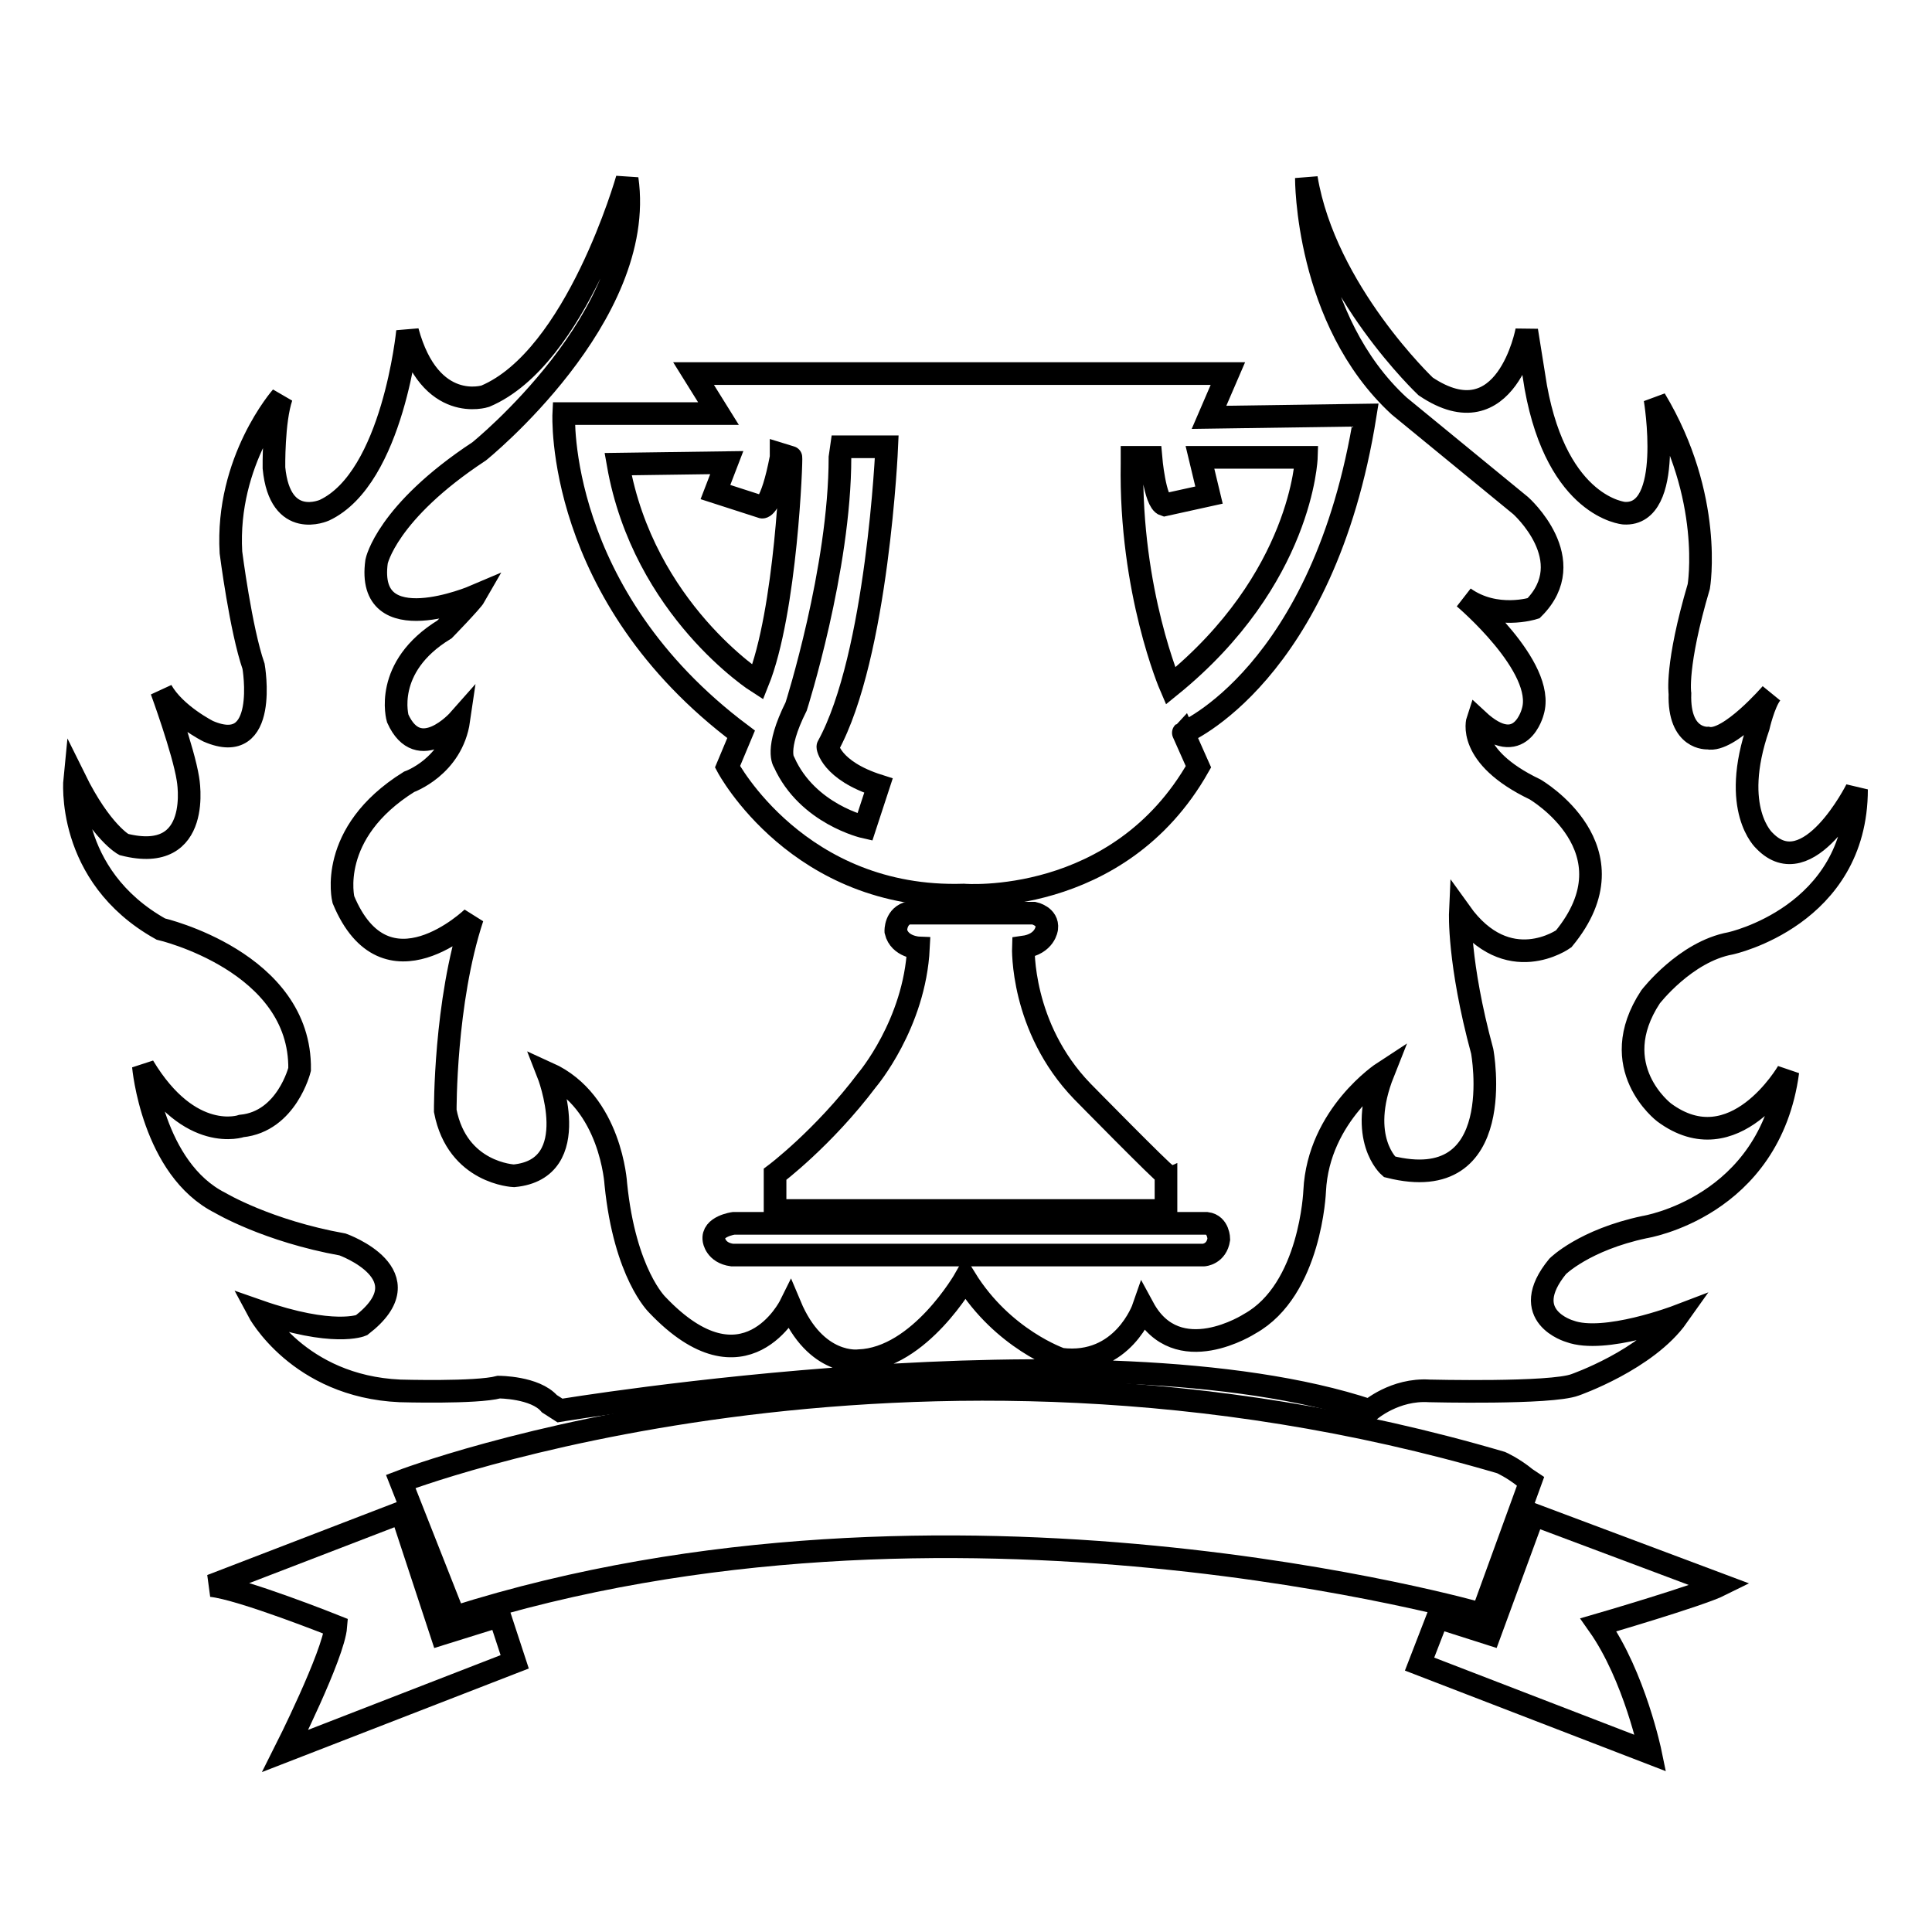 <?xml version="1.0" encoding="utf-8"?>
<!-- Svg Vector Icons : http://www.onlinewebfonts.com/icon -->
<!DOCTYPE svg PUBLIC "-//W3C//DTD SVG 1.1//EN" "http://www.w3.org/Graphics/SVG/1.1/DTD/svg11.dtd">
<svg version="1.1" xmlns="http://www.w3.org/2000/svg" xmlns:xlink="http://www.w3.org/1999/xlink" x="0px" y="0px" viewBox="0 0 256 256" enable-background="new 0 0 256 256" xml:space="preserve">
<g><g><path stroke-width="3" fill-opacity="0" stroke="#000000"  d="M202.8,196.3l-6.4,17.6c0,0-70.7-20.4-136.2,0.4l-7.1-18c0,0,66.9-25.7,145.8-2.5c0,0,1.6,0.7,3.3,2.1L202.8,196.3z"/><path stroke-width="3" fill-opacity="0" stroke="#000000"  d="M203.2,200.7l-5.8,15.8l-6.9-2.2l-2.4,6.2l30.6,11.8c0,0-2.1-10.2-6.9-17c0,0,13.4-3.9,16.2-5.3L203.2,200.7z"/><path stroke-width="3" fill-opacity="0" stroke="#000000"  d="M74.2,186.9c0,0,71.5-11.9,107.3,0c0,0,3.3-2.9,7.9-2.6c0,0,16.1,0.4,19.3-0.8c0,0,9.5-3.3,13.6-9.1c0,0-9.7,3.7-14.3,2c0,0-7-2-1.6-8.6c0,0,3.5-3.5,11.5-5.2c0,0,16.6-2.6,19-20.6c0,0-7.1,12.3-16.4,5.4c0,0-7.9-6-1.8-15.3c0,0,4.6-6,10.6-7.1c0,0,16.7-3.6,16.7-20.4c0,0-6.4,12.8-12.2,6.8c0,0-4.6-4.1-0.8-15.1c0,0,0.7-3.1,1.7-4.4c0,0-5.6,6.5-8.4,5.9c0,0-3.9,0.3-3.7-5.9c0,0-0.6-3.7,2.5-14.2c0,0,2-11.8-5.8-24.8c0,0,2.6,15.5-4.1,15.1c0,0-8.8-0.7-11.7-16.7l-1.2-7.5c0,0-2.7,14.6-13.4,7.4c0,0-13.3-12.6-15.8-27.6c0,0-0.1,18.8,12.3,30.2L201.5,67c0,0,8.1,7.2,1.7,13.6c0,0-5,1.6-9.2-1.4c0,0,10.9,9.2,9.1,15.1c0,0-1.6,6.4-7.3,1.1c0,0-1.6,4.8,7.6,9.2c0,0,13.6,7.9,3.8,19.8c0,0-7.4,5.3-13.7-3.5c0,0-0.3,6.6,2.9,18.4c0,0,3.6,19.3-12.3,15.3c0,0-4.3-3.7-0.8-12.5c0,0-8.6,5.6-9.1,15.7c0,0-0.5,13.1-8.6,17.6c0,0-9.6,6.2-14.1-2.1c0,0-2.7,7.8-10.9,6.8c0,0-7.7-2.6-12.7-10.7c0,0-6,10.6-14.1,10.9c0,0-5.7,0.8-9.1-7.3c0,0-6,12.1-17.6-0.1c0,0-4.3-4.1-5.5-16c0,0-0.6-10.9-9-14.7c0,0,5,12.7-4.5,13.6c0,0-7.5-0.3-9.1-8.6c0,0-0.1-14.4,3.6-25.6c0,0-11.5,11.1-17.1-2.4c0,0-2.2-8.8,8.7-15.6c0,0,5.7-2,6.6-8.2c0,0-5.3,6-8.1-0.2c0,0-2-6.8,6.2-11.8c0,0,3.6-3.7,4-4.4c0,0-14.5,6.2-13-4.6c0,0,1.3-6.5,13.6-14.6c0,0,22.2-17.9,19.6-36.1c0,0-6.7,23.7-18.8,28.8c0,0-7.3,2.4-10.3-8.6c0,0-1.9,19.4-11,23.7c0,0-5.9,2.7-6.7-5.6c0,0-0.1-6.2,1-9.4c0,0-7.4,8.4-6.7,20.6c0,0,1.3,10.2,3,15.1c0,0,2.1,12.1-6,8.6c0,0-4.4-2.2-6.2-5.4c0,0,2.9,7.9,3.5,11.7c0,0,2.1,11.4-8.5,8.7c0,0-3-1.6-6.5-8.7c0,0-1.3,12.8,11.4,19.9c0,0,18.6,4.3,18.4,18.6c0,0-1.7,6.9-7.7,7.5c0,0-6.8,2.4-13-7.9c0,0,1.2,13.6,10.2,18.1c0,0,6.2,3.7,16.2,5.5c0,0,11.2,4,2.5,10.7c0,0-3.7,1.6-13.7-1.9c0,0,5.3,10,18.8,10.6c0,0,10.1,0.3,13.1-0.5c0,0,4.8,0,6.7,2.2L74.2,186.9z"/><path stroke-width="3" fill-opacity="0" stroke="#000000"  d="M180.9,55l-20.7,0.3l2.5-5.8H91.9l3.3,5.3H74.7c0,0-1.2,24,23.5,42.5l-1.8,4.3c0,0,9.4,17.7,31.3,17c0,0,20.5,1.7,31.1-17l-2-4.5C156.7,97.2,175.4,89.4,180.9,55z M100.4,90.4c0,0-15.1-9.6-18.5-28.9l14.4-0.2l-1.5,3.9l6.2,2c0,0,1.2,0.2,2.5-6.6v-0.4l1.3,0.4C104.9,60.6,104.2,81,100.4,90.4z M116.4,104.1l-1.8,5.5c0,0-7.6-1.7-10.7-8.6c0,0-1.3-1.6,1.6-7.4c0,0,5.8-18.2,5.8-33l0.2-1.4h6c0,0-1.2,27.7-7.8,39.7C109.6,98.9,110.1,102.1,116.4,104.1z M155.1,90.9c0,0-5.4-12.5-5.1-29.5v-0.8h2.5c0,0,0.5,5.9,1.8,6.3l5.9-1.3l-1.2-5h14.1C173.1,60.6,172.6,76.7,155.1,90.9z"/><path stroke-width="3" fill-opacity="0" stroke="#000000"  d="M121,121h16c0,0,1.9,0.4,1.7,2c0,0-0.2,2.1-3.1,2.5c0,0-0.4,10.6,7.8,19.1c0,0,10.8,11,11.1,11v4.8h-51.8v-4.8c0,0,6.4-4.8,12.2-12.5c0,0,6.3-7.4,6.8-17.5c0,0-2.5-0.1-3-2.2c0,0-0.1-2.1,1.9-2.5H121L121,121z"/><path stroke-width="3" fill-opacity="0" stroke="#000000"  d="M159.5,162.1H97.2c0,0-2.9,0.4-2.6,2.2c0,0,0.2,1.7,2.4,2h62.5c0,0,1.7-0.1,2-2.1c0,0,0-1.9-1.6-2.1L159.5,162.1L159.5,162.1z"/><path stroke-width="3" fill-opacity="0" stroke="#000000"  d="M53.2,200.4l5.3,16.1l7.7-2.4l2,6.1L37.8,232c0,0,6.4-12.7,6.7-16.5c0,0-12.5-5-16.5-5.4L53.2,200.4z"/></g></g>
</svg>